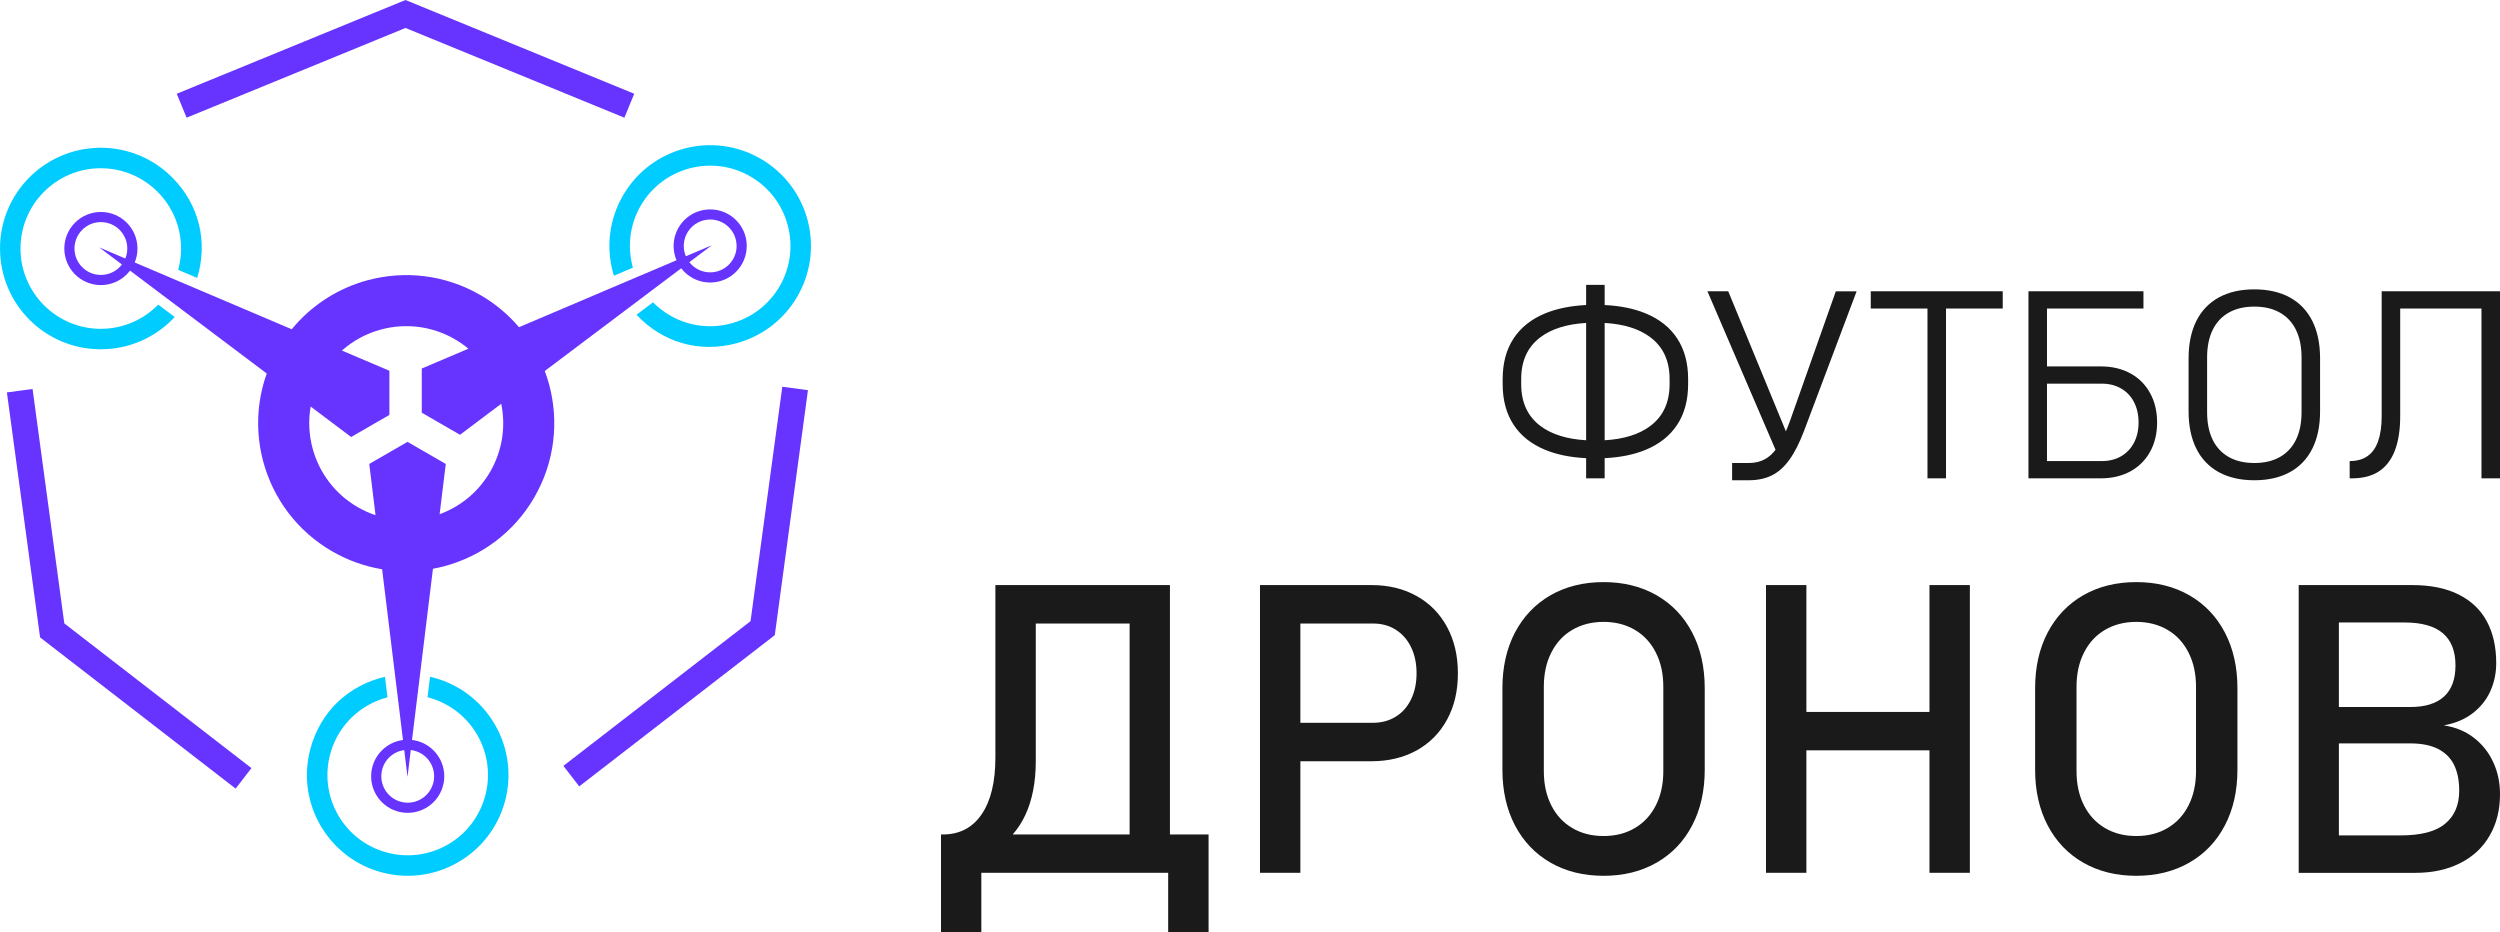 <?xml version="1.0" encoding="UTF-8"?> <svg xmlns="http://www.w3.org/2000/svg" xmlns:xlink="http://www.w3.org/1999/xlink" xmlns:xodm="http://www.corel.com/coreldraw/odm/2003" xml:space="preserve" width="101.895mm" height="38.003mm" version="1.0" style="shape-rendering:geometricPrecision; text-rendering:geometricPrecision; image-rendering:optimizeQuality; fill-rule:evenodd; clip-rule:evenodd" viewBox="0 0 8135.48 3034.25"> <defs> <style type="text/css"> .fil2 {fill:#6633FF} .fil3 {fill:#00CCFF;fill-rule:nonzero} .fil0 {fill:#1A1A1A;fill-rule:nonzero} .fil1 {fill:#6633FF;fill-rule:nonzero} .fil4 {fill:#6633FF;fill-rule:nonzero} </style> </defs> <g id="Слой_x0020_1">  <path class="fil0" d="M5161.57 1490.98c-51.06,-2.51 -95.55,-11.55 -133.3,-27.14 -45.01,-18.57 -79.43,-45.86 -103.01,-82.01 -23.57,-36.15 -35.29,-80.01 -35.29,-131.73l0 -16.72c0,-51.58 11.72,-95.43 35.29,-131.59 23.58,-36.14 58,-63.43 103.01,-82.01 37.76,-15.59 82.24,-24.63 133.3,-27.14l0 -65.59 60.3 0 0 65.59c51.06,2.51 95.54,11.55 133.3,27.14 45.01,18.57 79.44,45.86 103.01,82.01 23.58,36.15 35.29,80.01 35.29,131.59l0 16.72c0,51.72 -11.71,95.58 -35.29,131.73 -23.57,36.14 -58,63.43 -103.01,82.01 -37.76,15.59 -82.24,24.63 -133.3,27.14l0 65.59 -60.3 0 0 -65.59zm60.3 -440.05l0 381.77c62.57,-3.66 112.07,-19.1 148.3,-46.3 42,-31.43 63.01,-76.86 63.01,-136.3l0 -16.72c0,-59.43 -21.01,-104.86 -63.01,-136.15 -36.22,-27.2 -85.73,-42.64 -148.3,-46.3zm-60.3 381.77l0 -381.77c-62.57,3.66 -112.1,19.1 -148.45,46.3 -41.86,31.29 -62.86,76.72 -62.86,136.15l0 16.72c0,59.43 21,104.87 62.86,136.3 36.35,27.2 85.88,42.64 148.45,46.3zm394.75 -484.77l67.73 0 187.6 455.7c4.65,-10.8 9.28,-22.59 13.85,-35.36l148.59 -420.33 67.73 0 -170.74 453.33c-15.14,39.86 -31.15,71.59 -48.14,95.01 -17.01,23.43 -36.14,40.44 -57.29,50.87 -21.29,10.43 -46.29,15.71 -75.01,15.71l-54 0 0 -56.14 54 0c20.72,0 38.87,-4.43 54.44,-13.29 11.71,-6.77 22.69,-16.61 32.89,-29.63l-221.62 -515.87zm776.38 56.14l0 552.5 -60.3 0 0 -552.5 -184.59 0 0 -56.14 429.48 0 0 56.14 -184.59 0zm328.6 496.34l178.31 0c23.71,0 44.72,-5.14 62.86,-15.57 18.15,-10.57 32.15,-25.29 42,-44.29 9.86,-18.87 14.86,-40.86 14.86,-65.58 0,-25.15 -5,-47.29 -14.86,-66.44 -9.85,-19.15 -23.86,-33.86 -42,-44.29 -18.14,-10.58 -39.15,-15.72 -62.86,-15.72l-178.31 0 0 251.88zm0 -308.04l175.45 0c36.29,0 68.14,7.58 95.87,22.58 27.58,15.15 49.01,36.43 64.15,64.15 15.28,27.57 22.86,59.58 22.86,95.87 0,35.86 -7.58,67.72 -22.86,95.16 -15.15,27.43 -36.58,48.72 -64.15,63.87 -27.72,15 -59.58,22.57 -95.87,22.57l-175.45 0 -16.29 0 -44.01 0 0 -608.64 41.44 0 18.86 0 313.9 0 0 56.14 -313.9 0 0 188.31zm674.8 370.47c-45.29,0 -83.87,-8.85 -115.87,-26.43 -31.86,-17.57 -56.29,-43 -73.01,-76.58 -16.71,-33.43 -25.14,-73.86 -25.14,-121.3l0 -172.45c0,-47.43 8.43,-88.01 25.14,-121.45 16.72,-33.43 41.15,-59 73.01,-76.58 32.01,-17.57 70.58,-26.44 115.87,-26.44 45.15,0 83.72,8.86 115.73,26.44 31.86,17.57 56.29,43.15 73.01,76.58 16.71,33.44 25.14,74.01 25.14,121.45l0 172.45c0,47.43 -8.43,87.87 -25.14,121.3 -16.72,33.58 -41.15,59.01 -73.01,76.58 -32.01,17.57 -70.58,26.43 -115.73,26.43zm0 -56.14c32.29,0 60.01,-6.43 83.01,-19.43 23,-13 40.58,-31.86 52.58,-56.43 12,-24.72 18,-54.58 18,-89.44l0 -178.31c0,-34.86 -6,-64.72 -18,-89.29 -12,-24.72 -29.57,-43.58 -52.58,-56.58 -23,-13.01 -50.72,-19.43 -83.01,-19.43 -32.43,0 -60.15,6.43 -83.16,19.43 -23,13 -40.58,31.86 -52.58,56.58 -12,24.58 -18,54.44 -18,89.29l0 178.31c0,34.86 6,64.72 18,89.44 12,24.58 29.57,43.43 52.58,56.43 23,13.01 50.72,19.43 83.16,19.43zm310.18 -6.29c23.15,0 42.44,-5.29 57.86,-16 15.58,-10.86 27.15,-27 34.72,-48.86 7.71,-21.72 11.57,-48.72 11.57,-81.15l0 -406.47 28 0 32.3 0 264.46 0 32.72 0 27.57 0 0 608.64 -60.29 0 0 -552.5 -264.46 0 0 349.48c0,45.29 -5.86,82.87 -17.43,112.86 -11.58,30 -28.86,52.44 -51.87,67.59 -23,15 -52.01,22.57 -86.87,22.57l-8.29 0 0 -56.15z"></path> <path class="fil0" d="M3062.87 2715.51l5.72 0c54.08,0 96.07,-21.98 125.96,-65.73 29.89,-43.75 44.62,-105.52 44.62,-184.87l0 -560.98 82 0 49.45 0 305.33 0 69.47 0 61.77 0 0 811.58 67.04 0 58.7 0 0 318.74 -131.46 0 0 -193.88 -125.52 0 -482.51 0 0 193.88 -131.23 0 0 -193.88 0 -124.86 0.65 0zm307.75 -686.5l0 447.55c0,68.58 -11.43,127.28 -34.07,175.86 -11.23,23.75 -24.89,44.8 -41.01,63.09l380.41 0 0 -686.5 -305.33 0zm861.04 323.14l235.64 0c28.36,0 53.2,-6.59 74.74,-20 21.54,-13.19 38.03,-32.1 49.9,-56.5 11.87,-24.62 17.8,-52.76 17.8,-84.41 0,-32.32 -5.93,-60.67 -17.8,-85.07 -11.87,-24.41 -28.36,-43.53 -49.9,-56.94 -21.54,-13.63 -46.38,-20.22 -74.74,-20.22l-235.64 0 0 323.14zm-63.75 -448.22l63.75 0 231.25 0c55.83,0 104.85,11.87 147.5,35.83 42.42,23.74 75.39,57.37 98.7,100.67 23.51,43.53 35.17,93.65 35.17,150.81 0,57.15 -11.66,107.27 -35.17,150.36 -23.31,43.08 -56.28,76.5 -98.7,100.23 -42.65,23.52 -91.67,35.39 -147.5,35.39l-231.25 0 0 363.14 -131.46 0 0 -936.44 67.71 0zm1050.53 946.11c-65.29,0 -122.88,-14.28 -172.78,-42.86 -49.69,-28.58 -88.15,-68.81 -115.63,-121.13 -27.26,-52.1 -40.89,-112.54 -40.89,-181.13l0 -265.32c0,-68.81 13.63,-129.26 40.89,-181.35 27.47,-52.1 65.94,-92.54 115.63,-121.13 49.89,-28.58 107.49,-42.86 172.78,-42.86 65.06,0 122.66,14.28 172.56,42.86 49.68,28.58 88.36,69.02 115.62,121.13 27.26,52.1 40.89,112.54 40.89,181.35l0 265.32c0,68.58 -13.63,129.03 -40.89,181.13 -27.26,52.32 -65.94,92.54 -115.62,121.13 -49.9,28.58 -107.5,42.86 -172.56,42.86zm0 -129.47c38.47,0 72.54,-8.57 102,-26.16 29.45,-17.37 52.1,-41.99 68.14,-73.86 16.26,-32.1 24.18,-69.02 24.18,-111.23l0 -274.34c0,-41.98 -7.91,-79.13 -24.18,-111 -16.05,-32.1 -38.69,-56.72 -68.14,-74.09 -29.46,-17.37 -63.53,-26.16 -102,-26.16 -38.69,0 -72.76,8.79 -102.22,26.16 -29.45,17.37 -52.1,41.99 -68.14,74.09 -16.26,31.87 -24.18,69.02 -24.18,111l0 274.34c0,42.2 7.91,79.13 24.18,111.23 16.05,31.87 38.69,56.5 68.14,73.86 29.46,17.58 63.53,26.16 102.22,26.16zm1060.42 -816.64l131.46 0 0 936.44 -131.46 0 0 -398.54 -400.51 0 0 398.54 -131.46 0 0 -936.44 131.46 0 0 412.82 400.51 0 0 -412.82zm673.1 946.11c-65.29,0 -122.88,-14.28 -172.78,-42.86 -49.69,-28.58 -88.15,-68.81 -115.63,-121.13 -27.26,-52.1 -40.89,-112.54 -40.89,-181.13l0 -265.32c0,-68.81 13.63,-129.26 40.89,-181.35 27.47,-52.1 65.94,-92.54 115.63,-121.13 49.89,-28.58 107.49,-42.86 172.78,-42.86 65.06,0 122.66,14.28 172.56,42.86 49.68,28.58 88.36,69.02 115.62,121.13 27.26,52.1 40.89,112.54 40.89,181.35l0 265.32c0,68.58 -13.63,129.03 -40.89,181.13 -27.26,52.32 -65.94,92.54 -115.62,121.13 -49.9,28.58 -107.5,42.86 -172.56,42.86zm0 -129.47c38.47,0 72.54,-8.57 102,-26.16 29.45,-17.37 52.1,-41.99 68.14,-73.86 16.26,-32.1 24.18,-69.02 24.18,-111.23l0 -274.34c0,-41.98 -7.91,-79.13 -24.18,-111 -16.05,-32.1 -38.69,-56.72 -68.14,-74.09 -29.46,-17.37 -63.53,-26.16 -102,-26.16 -38.69,0 -72.76,8.79 -102.22,26.16 -29.45,17.37 -52.1,41.99 -68.14,74.09 -16.26,31.87 -24.18,69.02 -24.18,111l0 274.34c0,42.2 7.91,79.13 24.18,111.23 16.05,31.87 38.69,56.5 68.14,73.86 29.46,17.58 63.53,26.16 102.22,26.16zm659.24 -1.98l200.26 0c66.6,0 115.19,-12.53 145.52,-38.03 30.56,-25.28 45.73,-60.89 45.73,-106.84l0 -1.97c0,-31.66 -5.49,-58.92 -16.27,-81.77 -10.99,-22.64 -28.35,-40.23 -51.87,-52.54 -23.74,-12.1 -53.85,-18.25 -90.79,-18.25l-232.57 0 0 299.4zm0 -417.88l232.57 0c48.36,0 85.07,-11.43 109.69,-34.08 24.84,-22.86 37.15,-56.5 37.15,-101.12 0,-46.82 -13.85,-81.77 -41.33,-105.07 -27.48,-23.08 -68.58,-34.73 -123.55,-34.73l-214.54 0 0 275zm-53.41 -396.78l53.41 0 238.29 0c60.45,0 111.23,10.33 151.9,30.99 40.89,20.66 71.44,49.68 91.44,87.49 20.22,37.81 30.34,82.87 30.34,135.41 0,32.09 -6.16,62.2 -18.69,90.34 -12.31,28.14 -31.43,52.1 -56.94,72.11 -25.49,20 -57.15,33.41 -94.96,40.22 37.81,5.72 70.34,19.13 97.81,40.23 27.48,21.32 48.58,47.92 63.09,79.57 14.73,31.87 21.98,66.16 21.98,103.1l0 1.98c0,50.56 -11.21,95.18 -33.63,133.87 -22.2,38.68 -54.3,68.58 -95.84,89.46 -41.55,21.1 -90.13,31.66 -145.52,31.66l-249.28 0 -53.41 0 -77.38 0 0 -936.44 77.38 0z"></path> <g id="_1704350805344"> <path class="fil1" d="M2311.07 681.45c32.89,0 62.64,13.29 84.14,34.79 21.53,21.53 34.86,51.28 34.86,84.15l-0.06 0c-0.01,32.9 -13.3,62.64 -34.8,84.14 -21.53,21.53 -51.28,34.86 -84.14,34.86 -32.86,0 -62.61,-13.33 -84.15,-34.86 -21.53,-21.53 -34.85,-51.28 -34.85,-84.14 0,-32.86 13.32,-62.61 34.85,-84.15 21.49,-21.49 51.24,-34.79 84.15,-34.79zm60.77 58.16c-15.59,-15.59 -37.08,-25.23 -60.77,-25.23 -23.69,0 -45.18,9.64 -60.78,25.23 -15.55,15.55 -25.17,37.04 -25.17,60.78 0,23.73 9.62,45.21 25.17,60.77 15.55,15.55 37.04,25.17 60.78,25.17 23.73,0 45.21,-9.62 60.77,-25.17 15.59,-15.59 25.24,-37.08 25.24,-60.77l-0.07 0c0,-23.74 -9.61,-45.22 -25.17,-60.78z"></path> <path class="fil2" d="M949.42 1071.46c65.21,-79.7 152.63,-134.24 247.82,-159.75 119.02,-31.89 250.26,-18.36 365.48,48.17l0.09 0c49.11,28.35 91.33,64.05 126.09,104.9l627.7 -266.83 -217.69 163.87 -326.13 245.49c5.56,14.79 10.4,29.84 14.48,45.09 31.89,119.03 18.36,250.26 -48.17,365.48l0 0.09c-66.52,115.2 -173.43,192.55 -292.51,224.45 -12.45,3.33 -25.02,6.16 -37.71,8.5l-68.1 557.06c27.25,3.21 51.69,15.62 70.11,34.04 21.53,21.53 34.86,51.28 34.86,84.15 0,32.85 -13.33,62.6 -34.86,84.14 -21.49,21.49 -51.24,34.79 -84.14,34.79l0 0.07c-32.86,0 -62.61,-13.33 -84.15,-34.86 -21.53,-21.53 -34.85,-51.28 -34.85,-84.14 0,-32.86 13.32,-62.61 34.85,-84.15 18.14,-18.13 42.1,-30.44 68.84,-33.88l-18.41 -150.54 -49.52 -405.1c-55.67,-9.18 -110.65,-28.37 -162.41,-58.24l-0.09 0c-115.2,-66.52 -192.55,-173.42 -224.45,-292.51 -24.77,-92.47 -22.12,-192.31 11.48,-286.3l-545 -410.24 250.75 106.59 375.62 159.68zm163.11 69.34l154.57 65.7 0.02 0 0 0.01 0.06 0.02 -0.06 0.1 0 71.75 0 71.87 -62.24 35.94 -62.24 35.94 0 0 -131.74 -99.16c-7.91,45.59 -5.56,91.95 6.19,135.79 20.91,78.03 71.58,148.08 147.06,191.66l-0.02 0.04c18.74,10.81 38.13,19.48 57.89,26.08l-20.38 -166.73 -0.01 -0.01 0 0 -0.01 -0.06 0.12 0 62.13 -35.87 62.24 -35.94 62.24 35.94 62.24 35.94 0.01 0 -20 163.56c67.05,-24.54 126.19,-71.85 164.68,-138.52l0.03 0.02c40.11,-69.51 50.76,-147.98 35.83,-220.95l-134.11 100.94 0 0.02 -0.01 -0.01 -0.05 0.04 -0.06 -0.1 -62.13 -35.87 -62.24 -35.94 0 -71.87 0 -71.87 0 0 151.71 -64.5c-13.7,-11.42 -28.57,-21.83 -44.54,-31.06l0.02 -0.03c-75.44,-43.54 -161.45,-52.37 -239.51,-31.46 -46.75,12.53 -90.64,35.75 -127.68,68.58zm224.24 1299.98l-10.67 87.26 -10.65 -87.1c-19.22,2.52 -36.43,11.39 -49.48,24.43 -15.55,15.55 -25.17,37.04 -25.17,60.78 0,23.73 9.62,45.21 25.17,60.77 15.55,15.55 37.04,25.17 60.78,25.17l0 0.06c23.69,0 45.17,-9.64 60.77,-25.23 15.55,-15.55 25.17,-37.04 25.17,-60.77 0,-23.74 -9.61,-45.22 -25.17,-60.78 -13.33,-13.33 -31.02,-22.3 -50.75,-24.59z"></path> <path class="fil3" d="M2029.73 632.07c45.49,-76.07 117.02,-127.19 196.49,-148.47 80.97,-21.7 170.27,-12.47 248.72,32.82l0.13 0c78.42,45.27 131.07,118.05 152.79,199.1 20.94,78.17 13.06,164.1 -28.26,240.54l0 0.4 -4.57 7.91c-45.28,78.42 -118.05,131.07 -199.1,152.79 -121.75,32.62 -241.33,-3.83 -324.6,-92.93l47.55 -35.8 6.12 -4.61c16.11,16.33 34.65,30.79 55.47,42.82l0.02 0.01c62.42,36.04 133.6,43.35 198.22,26.04 64.59,-17.3 122.58,-59.25 158.65,-121.72l0.06 0.03c36.01,-62.43 43.31,-133.62 25.98,-198.25 -17.3,-64.58 -59.25,-122.57 -121.72,-158.65l0.03 -0.06c-62.43,-36 -133.62,-43.3 -198.25,-25.98 -64.64,17.33 -122.64,59.23 -158.65,121.6l-0.02 0.04c-36.03,62.44 -43.34,133.65 -26.01,198.3 0.27,1 0.54,1.99 0.82,2.99l-61.81 26.27c-1.24,-3.98 -2.4,-7.99 -3.47,-12.02 -21.7,-80.97 -12.47,-170.28 32.82,-248.72l2.49 -4.32 0.12 -0.12z"></path> <path class="fil3" d="M322.82 1136.57c-88.62,-1.37 -168.65,-37.76 -226.82,-95.93 -59.27,-59.27 -95.94,-141.22 -95.94,-231.81l-0.06 -0.11c0,-90.55 36.7,-172.53 96.03,-231.86 57.22,-57.22 135.59,-93.37 222.44,-95.8l0.35 -0.21 9.13 0.01c90.56,0 172.53,36.7 231.87,96.03 89.13,89.13 117.34,210.91 81.82,327.58l-54.78 -23.29 -7.04 -2.99c6.08,-22.12 9.34,-45.41 9.34,-69.45l0 -0.02c0,-72.08 -29.25,-137.38 -76.56,-184.68 -47.28,-47.28 -112.6,-76.53 -184.74,-76.53l0 -0.06c-72.07,0.03 -137.37,29.31 -184.68,76.63 -47.28,47.27 -76.53,112.59 -76.53,184.74l-0.06 0c0.03,72.07 29.31,137.36 76.62,184.68 47.32,47.32 112.61,76.59 184.63,76.59l0.05 0c72.09,-0.02 137.42,-29.29 184.75,-76.63 0.73,-0.73 1.45,-1.46 2.17,-2.2l53.66 40.39c-2.83,3.07 -5.73,6.08 -8.68,9.02 -59.27,59.27 -141.23,95.94 -231.81,95.94l-4.99 0 -0.17 -0.04z"></path> <path class="fil3" d="M1613.19 2362.54c43.13,77.43 51.63,164.94 30.34,244.4 -21.7,80.98 -74.34,153.7 -152.79,198.99l-0.07 0.12c-78.42,45.27 -167.76,54.48 -248.82,32.76 -78.17,-20.94 -148.65,-70.73 -194.18,-144.74l-0.35 -0.2 -4.57 -7.91c-45.27,-78.42 -54.48,-167.76 -32.76,-248.82 32.62,-121.75 123.98,-207.09 242.78,-234.65l7.22 59.08 0.93 7.6c-22.2,5.79 -43.99,14.61 -64.82,26.64l-0.02 0.01c-62.42,36.04 -104.34,94.03 -121.65,158.65 -17.31,64.58 -9.97,135.78 26.09,198.25l-0.06 0.04c36.06,62.39 94.06,104.31 158.7,121.62 64.59,17.31 135.78,9.97 198.25,-26.09l0.03 0.06c62.4,-36.06 104.31,-94.07 121.62,-158.7 17.33,-64.65 10.03,-135.82 -25.98,-198.19l-0.02 -0.04c-36.06,-62.43 -94.07,-104.35 -158.73,-121.68 -0.99,-0.27 -1.99,-0.53 -2.99,-0.78l8.15 -66.67c4.07,0.93 8.12,1.92 12.15,3 80.97,21.7 153.7,74.34 198.99,152.79l2.49 4.33 0.05 0.16z"></path> <path class="fil1" d="M328.28 689.8c32.9,0 62.65,13.29 84.15,34.8 21.53,21.53 34.85,51.28 34.85,84.14 0,32.85 -13.32,62.6 -34.85,84.14 -21.53,21.54 -51.28,34.86 -84.15,34.86 -32.85,0 -62.6,-13.33 -84.14,-34.86 -21.53,-21.53 -34.86,-51.28 -34.86,-84.14 0,-32.85 13.33,-62.6 34.86,-84.14 21.49,-21.5 51.24,-34.8 84.14,-34.8zm60.78 58.16c-15.59,-15.59 -37.09,-25.24 -60.78,-25.24 -23.69,0 -45.17,9.64 -60.77,25.24 -15.55,15.55 -25.17,37.03 -25.17,60.77 0,23.73 9.61,45.21 25.17,60.77 15.55,15.55 37.04,25.17 60.77,25.17 23.74,0 45.22,-9.62 60.78,-25.17 15.55,-15.55 25.17,-37.04 25.17,-60.77 0,-23.74 -9.62,-45.22 -25.17,-60.77z"></path> <polygon class="fil4" points="2031.85,382.98 1319.53,91.02 607.2,382.98 575.18,305.09 1319.54,0 2063.87,305.09 "></polygon> <polygon class="fil4" points="105.93,1265.8 209.23,2028.68 818.26,2499.6 766.76,2566.26 130.38,2074.19 22.43,1277.03 "></polygon> <polygon class="fil4" points="1833.4,2492.31 2442.42,2021.4 2545.74,1258.52 2629.24,1269.75 2521.28,2066.91 1884.89,2558.98 "></polygon> </g> </g> </svg> 